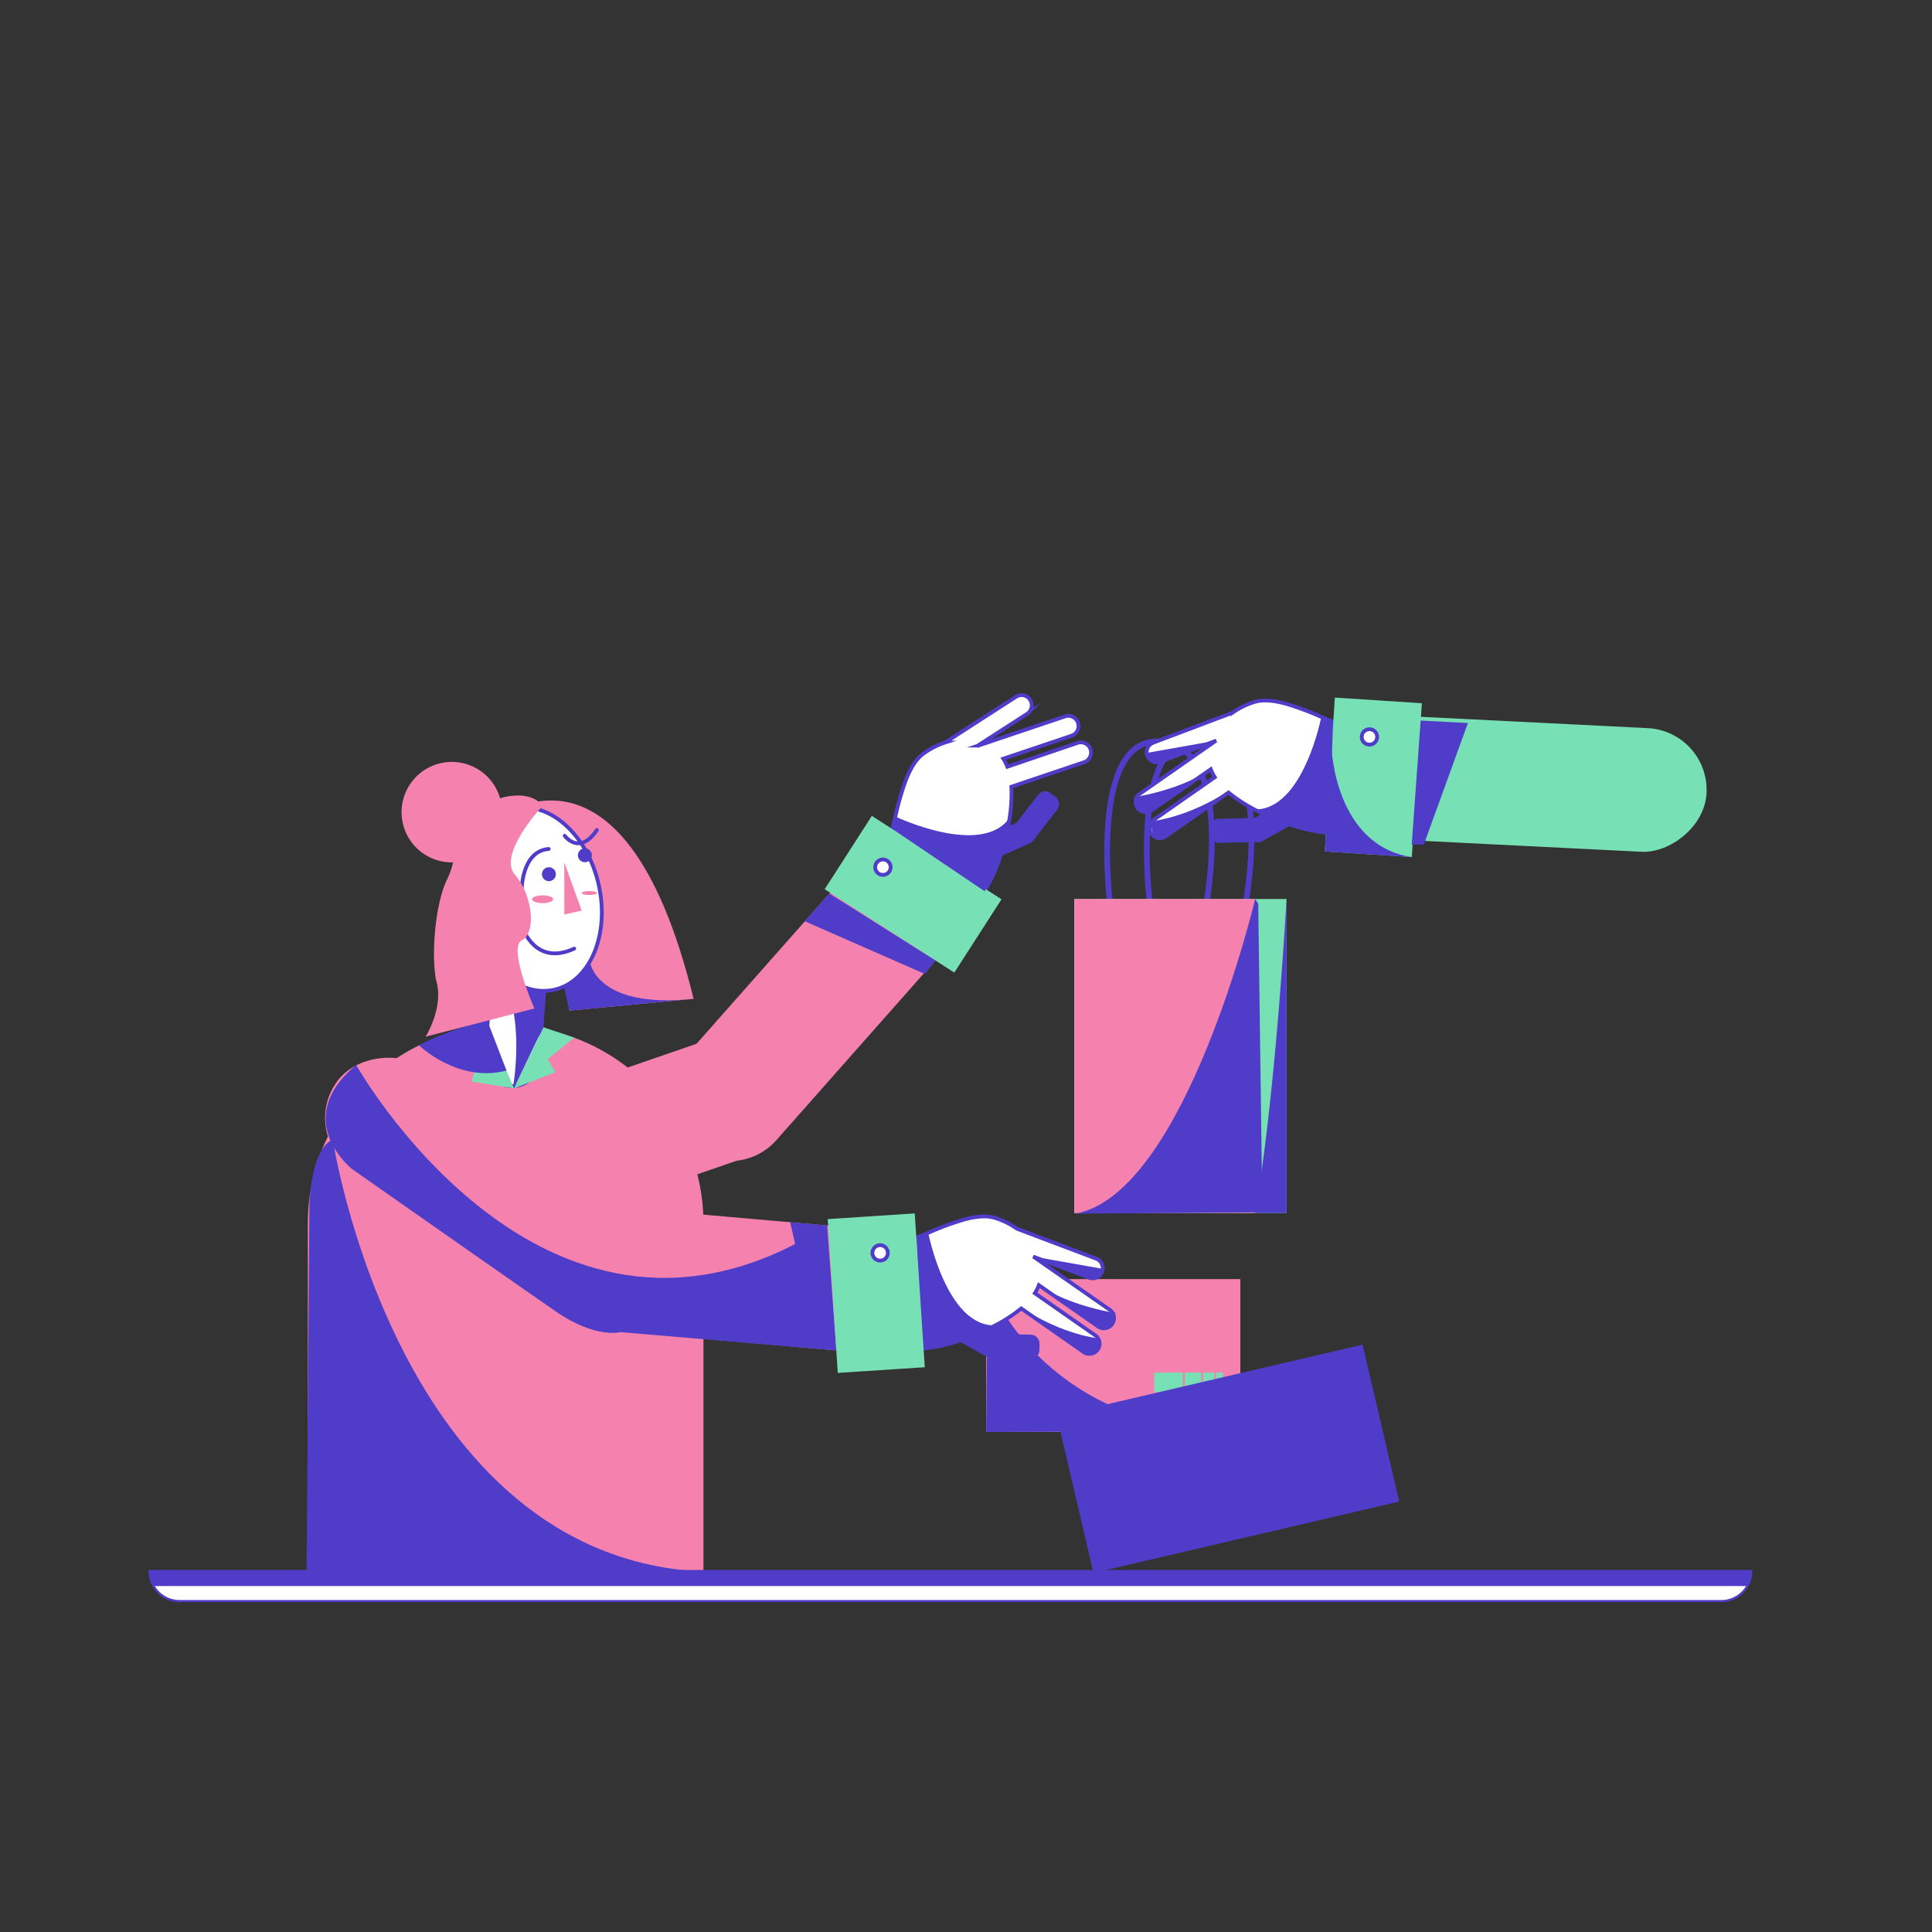 <svg xmlns="http://www.w3.org/2000/svg" viewBox="0 0 1000 1000"><rect x="0" y="0" width="1000" height="1000" fill="#333333" stroke="none"/><title>Mesa de trabajo 31</title><g id="Capa_1" data-name="Capa 1"><path d="M399.19,529.67l16.69,14.45A16.47,16.47,0,0,0,439,542.47l64.24-74.16a35.72,35.72,0,0,0,7.61-9.27s0,0,0,0a79,79,0,0,0,7.21-16.89l14.55-6.57a4.39,4.39,0,0,0,2-1.84l.05-.06,11.76-15.26a3.69,3.69,0,0,0-.66-5.16l-2.52-1.94a3.7,3.7,0,0,0-5.16.67l-11.29,14.66L521.49,429a82,82,0,0,0,2-21.79l37.65-12.7a5.26,5.26,0,1,0-3.37-10L521.4,396.86a21.22,21.22,0,0,0-2.09-4.15l35.34-11.91a5.26,5.26,0,1,0-3.37-10l-41.59,14-3.3,1.11a4.73,4.73,0,0,0-.8.35l2.94-1.89,23.08-14.88a5.26,5.26,0,1,0-5.7-8.85l-36.82,23.73a39.23,39.23,0,0,0-11.32,5.88c-3.86,2.86-6.72,7.92-9,13.78a148.42,148.42,0,0,0-5.33,18.57c-.36,1.45-.69,2.87-1,4.24-.05.21-.11.43-.16.63q-.71,2.88-1.17,5.6l-63.58,73.41A16.46,16.46,0,0,0,399.19,529.67Z" fill="#fff" stroke="#4f3cc9" stroke-miterlimit="10" stroke-width="1.96"/><rect x="389.2" y="422.39" width="64" height="195" rx="32" transform="translate(392.34 1188.37) rotate(-138.51)" fill="#f582ae"/><rect x="432.72" y="440.29" width="79.79" height="45.13" transform="translate(619.71 1107.81) rotate(-147.25)" fill="#77e0b5"/><circle cx="457" cy="448.85" r="4" fill="#fff" stroke="#4f3cc9" stroke-miterlimit="10" stroke-width="1.96"/><rect x="282.22" y="489.19" width="64" height="201.83" rx="32" transform="translate(769.67 100.7) rotate(70.98)" fill="#f582ae"/><polygon points="429.27 462.46 484.1 497.07 478.85 504.18 416.55 476.84 429.27 462.46" fill="#4f3cc9"/><path d="M463.48,422.65s44.56,21.27,59.07.66L521.49,429l6.89-4.4L539.31,411s5.24-2.39,7.88,4.49l-4.37,7.89-10.17,12.19-14.55,6.57L510.87,459l-1.2,2.32-47.76-32.22Z" fill="#4f3cc9"/><path d="M595.3,469s-11.88-90.42,26.61-86.14S644.49,469,644.49,469" fill="none" stroke="#4f3cc9" stroke-miterlimit="10" stroke-width="3"/><path d="M574.78,470.08s-11.88-90.42,26.62-86.14S624,470.08,624,470.08" fill="none" stroke="#4f3cc9" stroke-miterlimit="10" stroke-width="3"/><rect x="510.47" y="662.07" width="131.52" height="79.13" fill="#f582ae"/><rect x="597.42" y="710.43" width="35.55" height="21.39" fill="#77e0b5"/><polyline points="612.76 701.4 612.76 721.12 586.62 721.12" fill="none" stroke="#f582ae" stroke-miterlimit="10"/><polyline points="590.43 728.96 623.22 728.96 623.22 734.19" fill="none" stroke="#f582ae" stroke-miterlimit="10"/><polyline points="622.27 704.25 622.27 724.68 637 724.68" fill="none" stroke="#f582ae" stroke-miterlimit="10"/><polyline points="628.92 703.77 628.92 720.41 634.62 720.41" fill="none" stroke="#f582ae" stroke-miterlimit="10"/><path d="M514.74,670.27c-1.07-1.07,29.23,70.93,126.18,70.57l-130.45.36.71-72.36Z" fill="#4f3cc9"/><path d="M261.73,530.77h0A102.38,102.38,0,0,1,364.11,633.16V817.8a0,0,0,0,1,0,0H159.34a0,0,0,0,1,0,0V633.16A102.38,102.38,0,0,1,261.73,530.77Z" fill="#f582ae"/><rect x="252.36" y="498.76" width="28.01" height="63.48" rx="14" transform="translate(493.92 1078.76) rotate(-175.88)" fill="#fff" stroke="#4f3cc9" stroke-miterlimit="10" stroke-width="1.96"/><path d="M281.84,512.33l-1,20-14.76,31-.49-1.15s5.1-28.25-2.69-49.43a88.41,88.41,0,0,1-7.89-16.6C259.25,505,280.86,512,280.86,512l0,.33Z" fill="#4f3cc9"/><path d="M253.64,426.13S322.06,366.06,359,517l-64.27,6.09S277.91,414.37,253.64,426.13Z" fill="#f582ae"/><path d="M305.3,497.67S308.2,522.38,359,517l-64.27,6.09-2.88-12.71" fill="#4f3cc9"/><ellipse cx="276.33" cy="465.45" rx="34.36" ry="48.03" transform="translate(-95.54 72.11) rotate(-12.7)" fill="#fff" stroke="#4f3cc9" stroke-miterlimit="10" stroke-width="1.96"/><path d="M270.57,480.27S277,500.32,297.21,491" fill="none" stroke="#4f3cc9" stroke-linecap="round" stroke-miterlimit="10" stroke-width="1.96"/><circle cx="302.73" cy="442.68" r="3.61" fill="#4f3cc9"/><circle cx="284.11" cy="452.48" r="3.61" fill="#4f3cc9"/><path d="M270,461.21s-.27-20.62,14-21.8" fill="none" stroke="#4f3cc9" stroke-linecap="round" stroke-miterlimit="10" stroke-width="1.96"/><path d="M292.28,432.6s7.56,10.52,16.68-3" fill="none" stroke="#4f3cc9" stroke-linecap="round" stroke-miterlimit="10" stroke-width="1.96"/><path d="M252,530.42s-26.26,9.13-23.45,9.13,19.65,5.89,19.65,5.89l-4.09,14.39,21.94,3.5Z" fill="#77e0b5"/><polygon points="281.31 531.73 266.08 563.33 287.44 554.99 283.47 548.23 297.21 537.09 281.31 531.73" fill="#77e0b5"/><polygon points="292.08 446.33 301.08 471.33 292.08 473.33 292.08 446.33" fill="#f582ae"/><path d="M356.2,650.07l-1.7,22a16.47,16.47,0,0,0,15.09,17.62l97.82,7.55a36.14,36.14,0,0,0,12,.61,0,0,0,0,0,0,0,79.1,79.1,0,0,0,17.88-4.24l13.93,7.79a4.49,4.49,0,0,0,2.68.54H514l19.27.38a3.68,3.68,0,0,0,3.75-3.6l.06-3.18a3.7,3.7,0,0,0-3.61-3.75L515,691.44l-5.15-2.88a81.79,81.79,0,0,0,18.74-11.31L561.16,700a5.27,5.27,0,0,0,6-8.64l-31.53-22a21.82,21.82,0,0,0,2.09-4.15l30.59,21.33a5.26,5.26,0,1,0,6-8.64l-36-25.09-2.86-2a4.74,4.74,0,0,0-.75-.44l3.27,1.24,25.68,9.71a5.26,5.26,0,1,0,3.72-9.85l-41-15.49a39,39,0,0,0-11.45-5.6c-4.6-1.41-10.37-.69-16.42,1a150.93,150.93,0,0,0-18.1,6.75c-1.37.58-2.71,1.16-4,1.7l-.61.25c-1.82.76-3.55,1.55-5.19,2.39L373.82,635A16.44,16.44,0,0,0,356.2,650.07Z" fill="#fff" stroke="#4f3cc9" stroke-miterlimit="10" stroke-width="1.96"/><rect x="345.15" y="564.46" width="64" height="195" rx="32" transform="translate(-315.16 979.99) rotate(-85)" fill="#f582ae"/><rect x="225.08" y="516.78" width="64" height="201.83" rx="32" transform="translate(911.77 755.57) rotate(124.49)" fill="#f582ae"/><path d="M432.9,699l-9-.76L321.2,689.51s-12.83,3.57-33.5-10.69-105.54-73.77-105.54-73.77-32-25.32,2.17-53.83c0,0,91.56,162.79,227.23,92.67L409,632.62l19.12,1.67Z" fill="#4f3cc9"/><path d="M480.46,638.12s9.4,48.48,34.61,47.89l-5.25,2.55,7.64,2.93,17.48.66s5,2.79,1.08,9l-8.95,1.19-15.84-.93-13.93-7.79-17.91,4.25-2.58.4-2.49-57.55Z" fill="#4f3cc9"/><path d="M568.56,692.72s-17.62-1.49-39.54-15.57l32.66,23.45s5.62,2.57,6.88-3S568.56,692.72,568.56,692.72Z" fill="#4f3cc9"/><path d="M574.12,679s-20.9-3.4-36.38-13.82l30.86,22.37s8.9-.71,8.73-6.06-.89-.18-.89-.18S575.11,679.21,574.12,679Z" fill="#4f3cc9"/><path d="M570.79,656.76l-36.06-6.39,28.95,11S570.5,661.58,570.79,656.76Z" fill="#4f3cc9"/><ellipse cx="280.86" cy="465.45" rx="5.46" ry="2.02" fill="#f582ae"/><ellipse cx="305.02" cy="462.23" rx="3.94" ry="1.02" fill="#f582ae"/><path d="M262.16,554.12l-.41.1c-24.92,6.3-44.83-13.14-44.83-13.14,12.18-7,35.12-13.27,35.12-13.27" fill="#4f3cc9"/><path d="M77.45,813.16h829a0,0,0,0,1,0,0v0a15.56,15.56,0,0,1-15.56,15.56H93a15.56,15.56,0,0,1-15.56-15.56v0a0,0,0,0,1,0,0Z" fill="#fff" stroke="#4f3cc9" stroke-miterlimit="10" stroke-width="1.11"/><path d="M79.54,820.94H904.36a16,16,0,0,0,2.09-7.78h-829S78.29,818.72,79.54,820.94Z" fill="#4f3cc9"/><path d="M276.58,522l-56.31,14.61S229.53,522,226,508.4c-2.8-10.62-1.43-38.85,5.34-53.11a38.46,38.46,0,0,0,3.16-8.92h-.66a26,26,0,1,1,25-33.2c8.68-2.56,17.77-1.89,22,4,0,0-23.53,24.95-14.26,35.64s11,30.3,3.57,33.86S276.58,522,276.58,522Z" fill="#f582ae"/><path d="M172.21,589.71S205,806.43,364.68,813.55l-206-.71,1.43-184.63S159.38,596.13,172.21,589.71Z" fill="#4f3cc9"/><rect x="554.31" y="713.4" width="162.53" height="83.41" transform="translate(-154.98 164.21) rotate(-13.14)" fill="#4f3cc9"/><rect x="556.03" y="465.32" width="109.9" height="162.53" fill="#77e0b5"/><rect x="556.03" y="465.32" width="93.65" height="162.53" fill="#f582ae"/><path d="M649.68,465.32s-36.2,152.91-93.23,162.89l96.95-.71-2.14-159.69" fill="#4f3cc9"/><path d="M665.93,465.32V627.85H649.68S659.22,577.59,665.93,465.32Z" fill="#4f3cc9"/><path d="M697,430.2a36.14,36.14,0,0,1-12,.61,0,0,0,0,1,0,0,79.1,79.1,0,0,1-17.88-4.24l-13.92,7.79a4.53,4.53,0,0,1-2.69.54h-.08l-19.27.39a3.69,3.69,0,0,1-3.75-3.6l-.06-3.18a3.7,3.7,0,0,1,3.61-3.75l18.49-.36,5.15-2.88a81.79,81.79,0,0,1-18.74-11.31l-32.6,22.73a5.26,5.26,0,0,1-6-8.64l31.52-22a23.06,23.06,0,0,1-2.09-4.15L596,419.48a5.26,5.26,0,0,1-6-8.64l36-25.09,2.86-2a3.71,3.71,0,0,1,.74-.44l-3.26,1.24-25.69,9.71a5.26,5.26,0,1,1-3.72-9.85l41-15.49a39,39,0,0,1,11.45-5.6c4.6-1.41,10.37-.69,16.42,1a150.93,150.93,0,0,1,18.1,6.75l4,1.7.6.25q2.73,1.14,5.19,2.38Z" fill="#fff" stroke="#4f3cc9" stroke-miterlimit="10" stroke-width="1.96"/><rect x="755.23" y="310.23" width="64" height="195" rx="32" transform="matrix(0.05, -1, 1, 0.05, 338.71, 1172.45)" fill="#77e0b5"/><rect x="670.9" y="379.75" width="79.79" height="45.13" transform="translate(263.01 1085.38) rotate(-86.26)" fill="#77e0b5"/><circle cx="708.82" cy="381.43" r="4" fill="#fff" stroke="#4f3cc9" stroke-miterlimit="10" stroke-width="1.96"/><polygon points="735.33 372.96 730.71 437.14 736.98 437.13 759.78 374.24 735.33 372.96" fill="#4f3cc9"/><path d="M689.19,387s1.62,50.49,41.52,56.64l-45-2.94Z" fill="#4f3cc9"/><path d="M683.91,371.06s-9.4,48.48-34.61,47.89l5.25,2.55-7.64,2.93-17.48.66s-5,2.79-1.08,9l8.95,1.18,15.85-.92,13.92-7.79L685,430.81l2.58.4,2.5-57.55Z" fill="#4f3cc9"/><path d="M596.33,425s17.63-1.49,39.55-15.57l-32.67,23.45s-5.62,2.57-6.88-2.95S596.33,425,596.33,425Z" fill="#4f3cc9"/><path d="M590.25,412s20.9-3.4,36.38-13.82l-30.86,22.37s-8.9-.71-8.72-6.06.89-.18.89-.18S589.26,412.14,590.25,412Z" fill="#4f3cc9"/><path d="M593.58,389.7l36.06-6.39-28.95,10.95S593.87,394.51,593.58,389.7Z" fill="#4f3cc9"/><rect x="413.68" y="646.81" width="79.79" height="45.13" transform="translate(-184.82 1165.61) rotate(-93.74)" fill="#77e0b5"/><circle cx="455.55" cy="648.49" r="4" fill="#fff" stroke="#4f3cc9" stroke-miterlimit="10" stroke-width="1.96"/></g></svg>